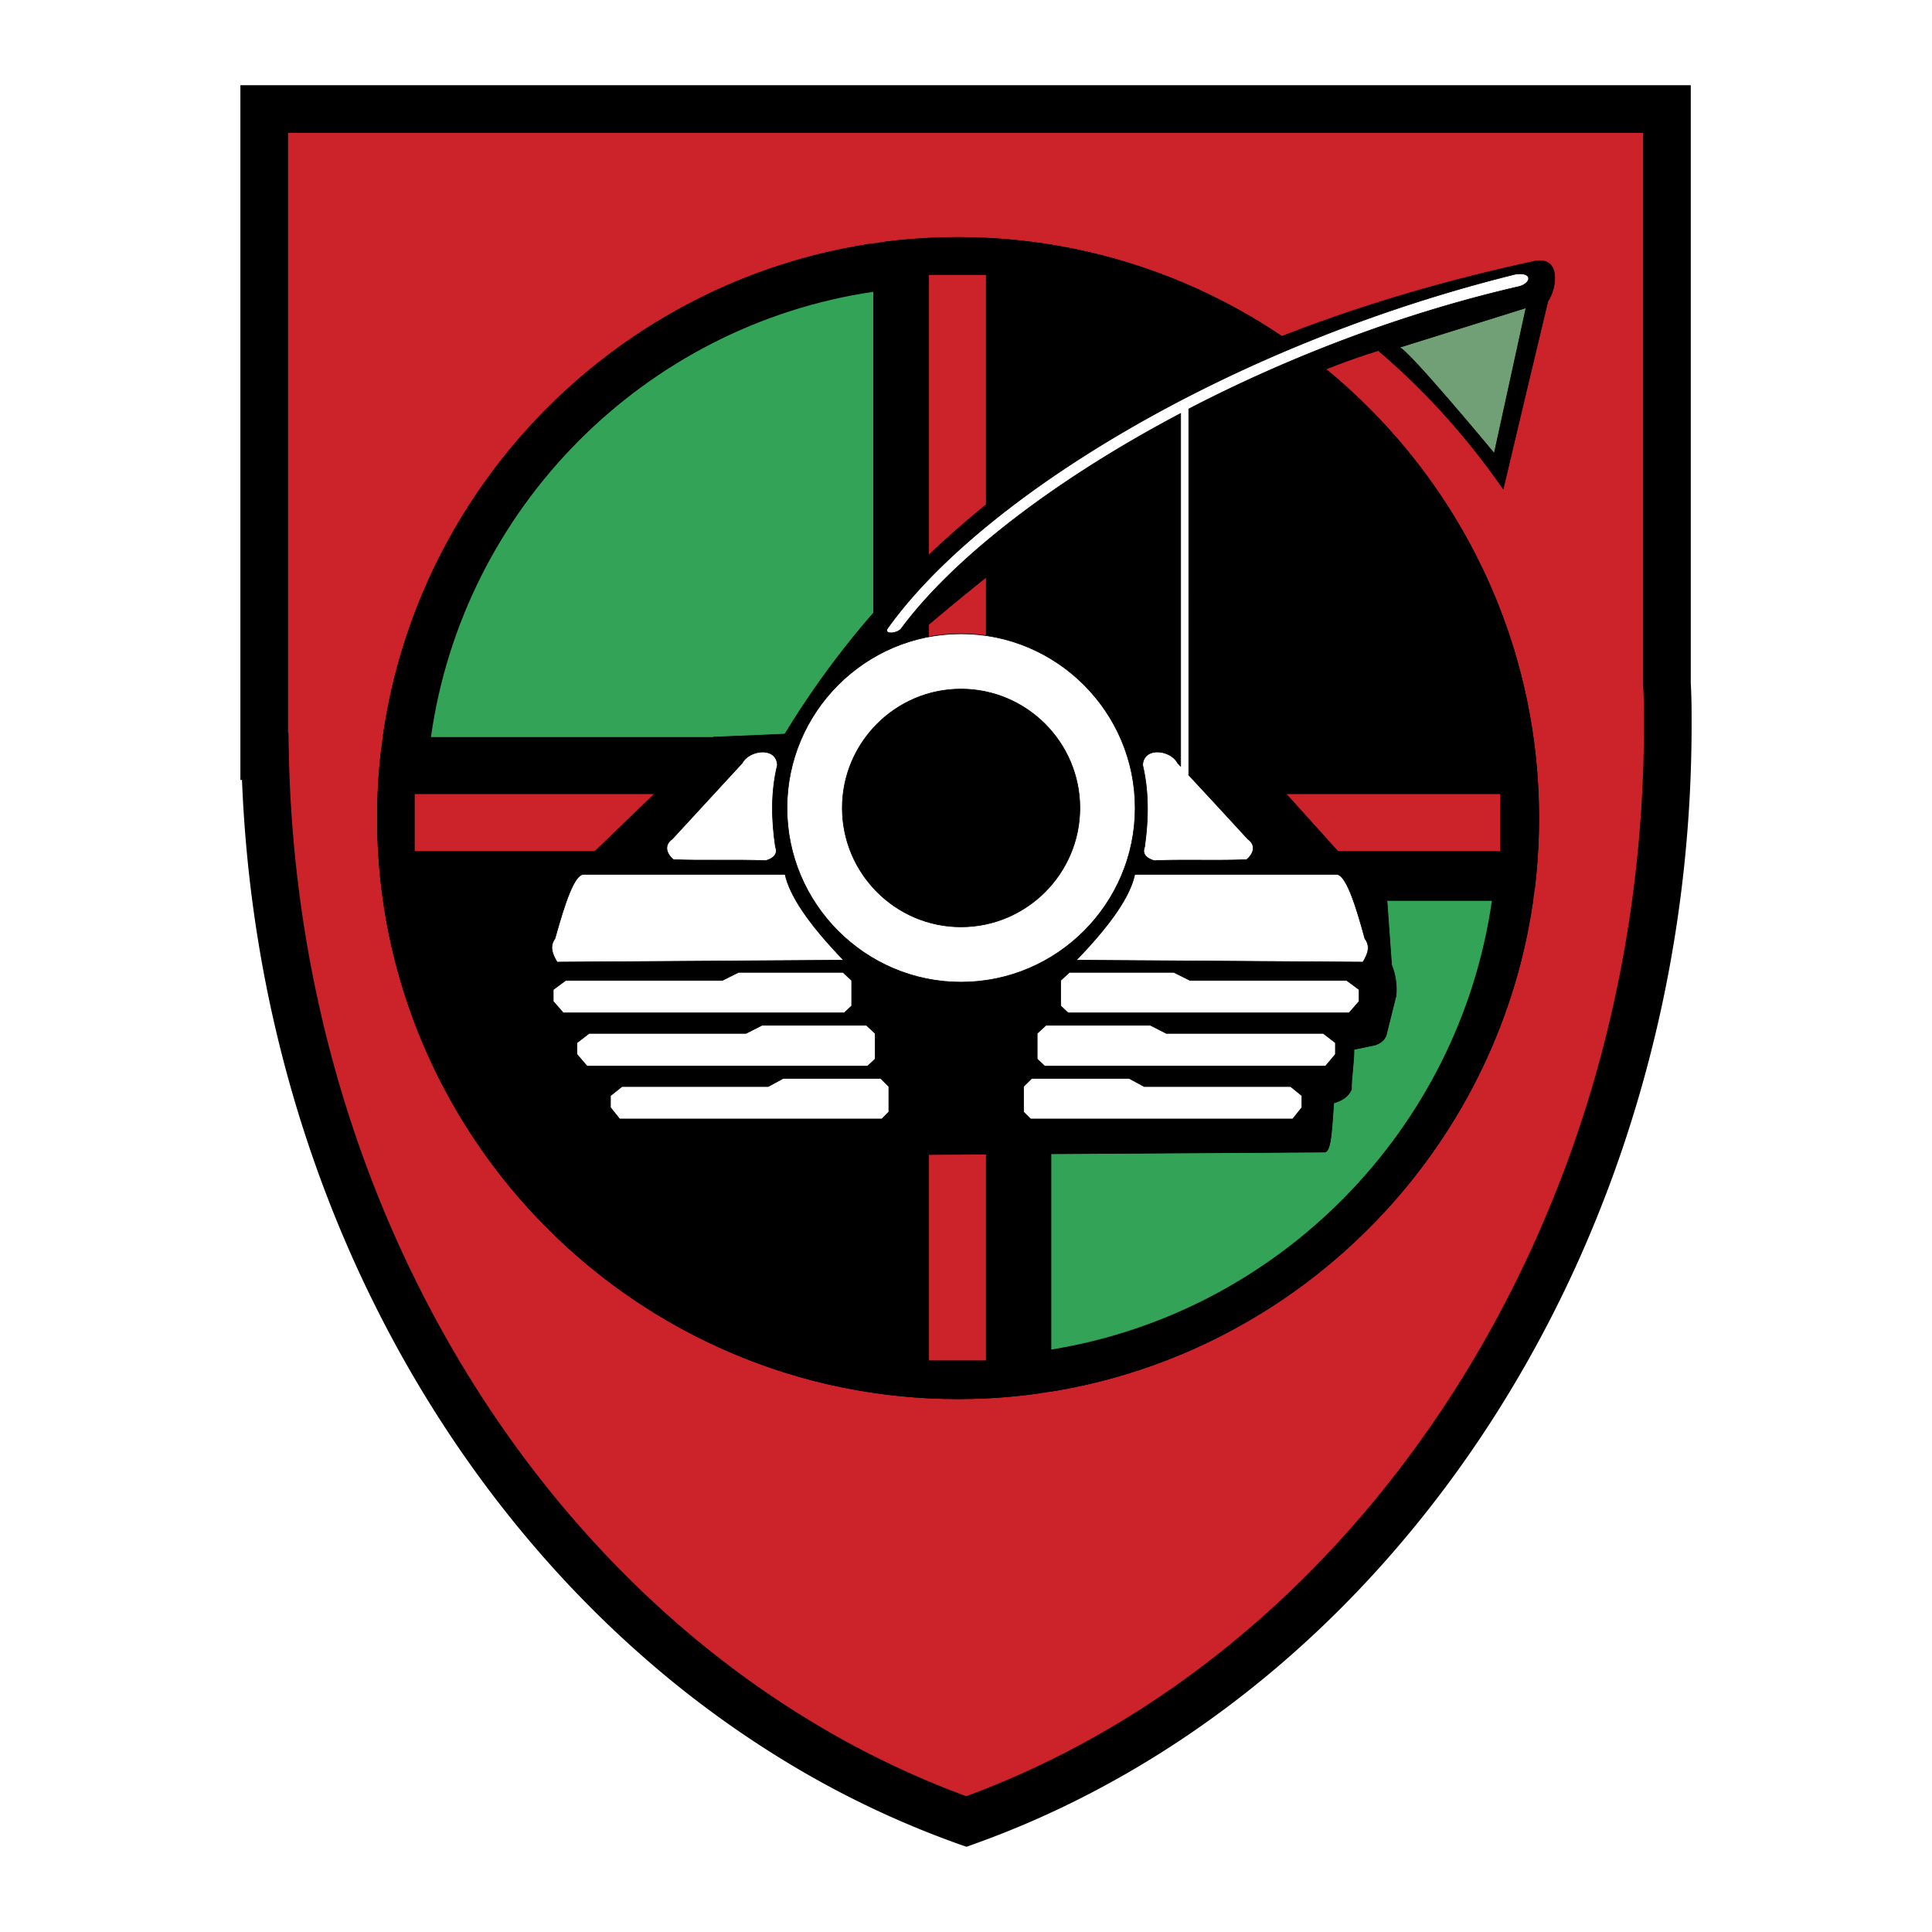<svg xmlns="http://www.w3.org/2000/svg" width="2500" height="2500" viewBox="0 0 192.756 192.756"><path fill-rule="evenodd" clip-rule="evenodd" fill="#fff" d="M0 0h192.756v192.756H0V0z"/><path d="M166.311 10.881v57.398c.084 1.342.084 2.662.084 4.004 0 51.371-29.539 94.989-69.985 109.45-39.636-14.12-68.857-56.333-69.964-106.298h-.085V10.881h139.95z" fill-rule="evenodd" clip-rule="evenodd" fill="#cc2229"/><path d="M163.934 68.279V13.258H28.738v59.8h.033l.052 2.33c.782 35.284 15.83 66.604 38.678 86.528a96.243 96.243 0 0 0 14.114 10.238 89.252 89.252 0 0 0 14.787 7.052c24.431-9.004 44.728-28.971 56.521-54.886a121.51 121.51 0 0 0 5.951-15.965c3.334-11.314 5.145-23.447 5.145-36.072v-.001c0-.652 0-1.3-.01-1.965a42.345 42.345 0 0 0-.074-1.891v-.147h-.001zm4.754-57.398v57.25c.039.643.062 1.358.074 2.113.01.666.01 1.35.01 2.04v.001c0 13.061-1.883 25.645-5.35 37.408a126.189 126.189 0 0 1-6.174 16.598c-12.447 27.35-34.033 48.382-60.039 57.681l-.787.281-.783-.271a.466.466 0 0 1-.045-.017v-.002a93.852 93.852 0 0 1-16.393-7.722 101.07 101.07 0 0 1-14.82-10.758c-23.31-20.327-38.827-51.97-40.237-87.67h-.16V8.504h144.704v2.377z"/><path d="M95.579 23.66c31.946 0 57.974 26.026 57.974 57.952 0 31.947-26.027 57.974-57.974 57.974-31.925 0-57.952-26.026-57.952-57.974 0-31.926 26.027-57.952 57.952-57.952z" fill-rule="evenodd" clip-rule="evenodd"/><path d="M103.736 139.01a57.148 57.148 0 0 1-8.157.575c-31.925 0-57.952-26.026-57.952-57.974 0-2.343.128-4.643.405-6.922h49.092v14.036h-3.451v1.15h3.451v3.94h1.171v-3.94h15.441v49.135zM95.579 23.66c31.946 0 57.974 26.026 57.974 57.952 0 2.407-.148 4.792-.426 7.114h-48.24V74.689h2.619v-1.15h-2.619v-2.151h-1.15v2.151H88.295V24.107a58.722 58.722 0 0 1 7.284-.447z" fill-rule="evenodd" clip-rule="evenodd"/><path fill-rule="evenodd" clip-rule="evenodd" d="M88.295 74.689v14.036h15.441V74.689H88.295zM38.181 73.54c3.578-25.366 23.641-45.535 48.943-49.262V73.54H38.181zM152.957 89.875c-3.578 25.004-23.215 44.938-48.07 48.965V89.875h48.07z"/><path d="M42.995 73.54c3.216-22.874 21.319-41.062 44.129-44.427V73.54H42.995zM148.846 89.875c-3.279 22.853-21.234 41.084-43.959 44.769V89.875h43.959z" fill-rule="evenodd" clip-rule="evenodd" fill="#33a457"/><path fill-rule="evenodd" clip-rule="evenodd" fill="#cc2229" d="M92.683 27.43h5.686v108.299h-5.686V27.43z"/><path fill-rule="evenodd" clip-rule="evenodd" fill="#cc2229" d="M41.376 84.913v-5.687h108.3v5.687h-108.3z"/><path d="M60.949 115.391c23.343-.149 34.609-.234 40.446-.256 10.01-.063 20.957-.128 30.775-.191.682-.043.723-2.748.895-4.898.809-.235 1.447-.618 1.768-1.343 0-1.32.256-2.662.256-4.004.744-.148 1.426-.298 2.15-.447.639-.255 1.021-.574 1.15-1.32.297-1.192.596-2.385.895-3.578.105-1.021-.043-2.065-.447-3.109-.15-2.066-.299-4.153-.447-6.219-.15-1.192-.299-2.386-.447-3.578-1.215-.192-2.428-.405-3.664-.618-3.812-4.238-7.645-8.477-11.457-12.736-3.559-2.662-7.135-5.324-10.693-8.008-3.258-1.193-6.516-2.364-9.797-3.557-1.32 1.193-2.662 2.364-4.004 3.557h-8.902c18.486-16.166 34.353-25.834 48.091-30.116 4.152 3.557 8.307 7.859 12.459 13.801 1.469-6.24 2.961-12.459 4.451-18.7.895-1.342 1.342-4.515-1.342-4.004-34.865 7.54-60.103 23.023-74.777 47.175-2.385.107-4.75.213-7.114.298-4.025 3.855-8.029 7.731-12.033 11.586L47.596 95.349c2.215 2.386 4.451 4.75 6.667 7.135 2.235 4.302 4.449 8.604 6.686 12.907z" fill-rule="evenodd" clip-rule="evenodd" stroke="#000" stroke-width=".064" stroke-miterlimit="2.613"/><path fill-rule="evenodd" clip-rule="evenodd" fill="#fff" stroke="#000" stroke-width=".064" stroke-linejoin="round" stroke-miterlimit="2.613" d="M62.056 108.404h14.59l1.49-.809h9.734l.809.809v2.534l-.703.704H61.822l-.916-1.15v-1.172l1.15-.916zM56.434 97.819h15.632l1.619-.809H84.1l.873.809v2.535l-.745.703H56.2l-1.002-1.15v-1.172l1.236-.916zM58.776 103.102H74.43l1.598-.81h10.414l.873.81v2.555l-.745.702H58.563l-1.001-1.171v-1.15l1.214-.936zM128.762 108.404H114.15l-1.49-.809h-9.732l-.811.809v2.534l.703.704H128.975l.916-1.15v-1.172l-1.129-.916zM134.363 97.819H118.73l-1.619-.809h-10.414l-.873.809v2.535l.744.703H134.598l1-1.15v-1.172l-1.235-.916zM132.02 103.102h-15.653l-1.597-.81h-10.416l-.874.81v2.555l.747.702h28.027l.98-1.171v-1.15l-1.214-.936z"/><path d="M55.582 95.988c-.468-.788-.788-1.555-.213-2.343.979-3.514 1.959-6.56 2.939-6.411h20.02c.447 2.087 2.3 4.898 5.836 8.562l-28.582.192zM67.189 85.765c-.703-.575-.979-1.448-.128-2.045 2.322-2.534 4.665-5.047 6.986-7.582.703-1.341 3.429-1.682 3.514.192-.66 2.726-.596 5.452-.191 8.178.277.703-.213 1.15-.98 1.363-2.982-.128-6.219.022-9.201-.106z" fill-rule="evenodd" clip-rule="evenodd" fill="#fff" stroke="#000" stroke-width=".064" stroke-miterlimit="2.613"/><path d="M95.877 63.231c9.583 0 17.378 7.816 17.378 17.379 0 9.562-7.795 17.379-17.378 17.379-9.562 0-17.358-7.817-17.358-17.379.001-9.562 7.796-17.379 17.358-17.379zm0 5.517c6.539 0 11.863 5.325 11.863 11.863s-5.324 11.863-11.863 11.863c-6.517 0-11.842-5.324-11.842-11.863s5.325-11.863 11.842-11.863z" fill-rule="evenodd" clip-rule="evenodd" fill="#fff" stroke="#000" stroke-width=".064" stroke-miterlimit="2.613"/><path d="M135.982 95.988c.469-.788.787-1.555.191-2.343-.959-3.514-1.939-6.56-2.918-6.411h-20.041c-.428 2.087-2.279 4.898-5.836 8.562l28.604.192zm-17.38-18.657V40.805c9.969-5.176 21.385-9.562 32.992-12.225 1.191-.341 1.363-1.448-.363-1.235-29.008 7.177-53.627 22.533-62.743 35.44-.192.554 1.064.405 1.427-.064 5.218-7.049 15.355-14.866 27.879-21.468v35.206a4.154 4.154 0 0 0-.299-.32c-.68-1.341-3.406-1.682-3.492.192.639 2.726.576 5.452.191 8.178-.277.703.213 1.15.98 1.363 2.98-.128 6.197.021 9.201-.106.701-.575.979-1.448.127-2.045a1381.198 1381.198 0 0 0-5.9-6.39z" fill-rule="evenodd" clip-rule="evenodd" fill="#fff" stroke="#000" stroke-width=".064" stroke-miterlimit="2.613"/><path d="M139.582 34.671c.531-.256 9.498 10.563 9.498 10.563l3.174-14.525-12.672 3.962z" fill-rule="evenodd" clip-rule="evenodd" fill="#71a077" stroke="#000" stroke-width=".064" stroke-miterlimit="2.613"/></svg>